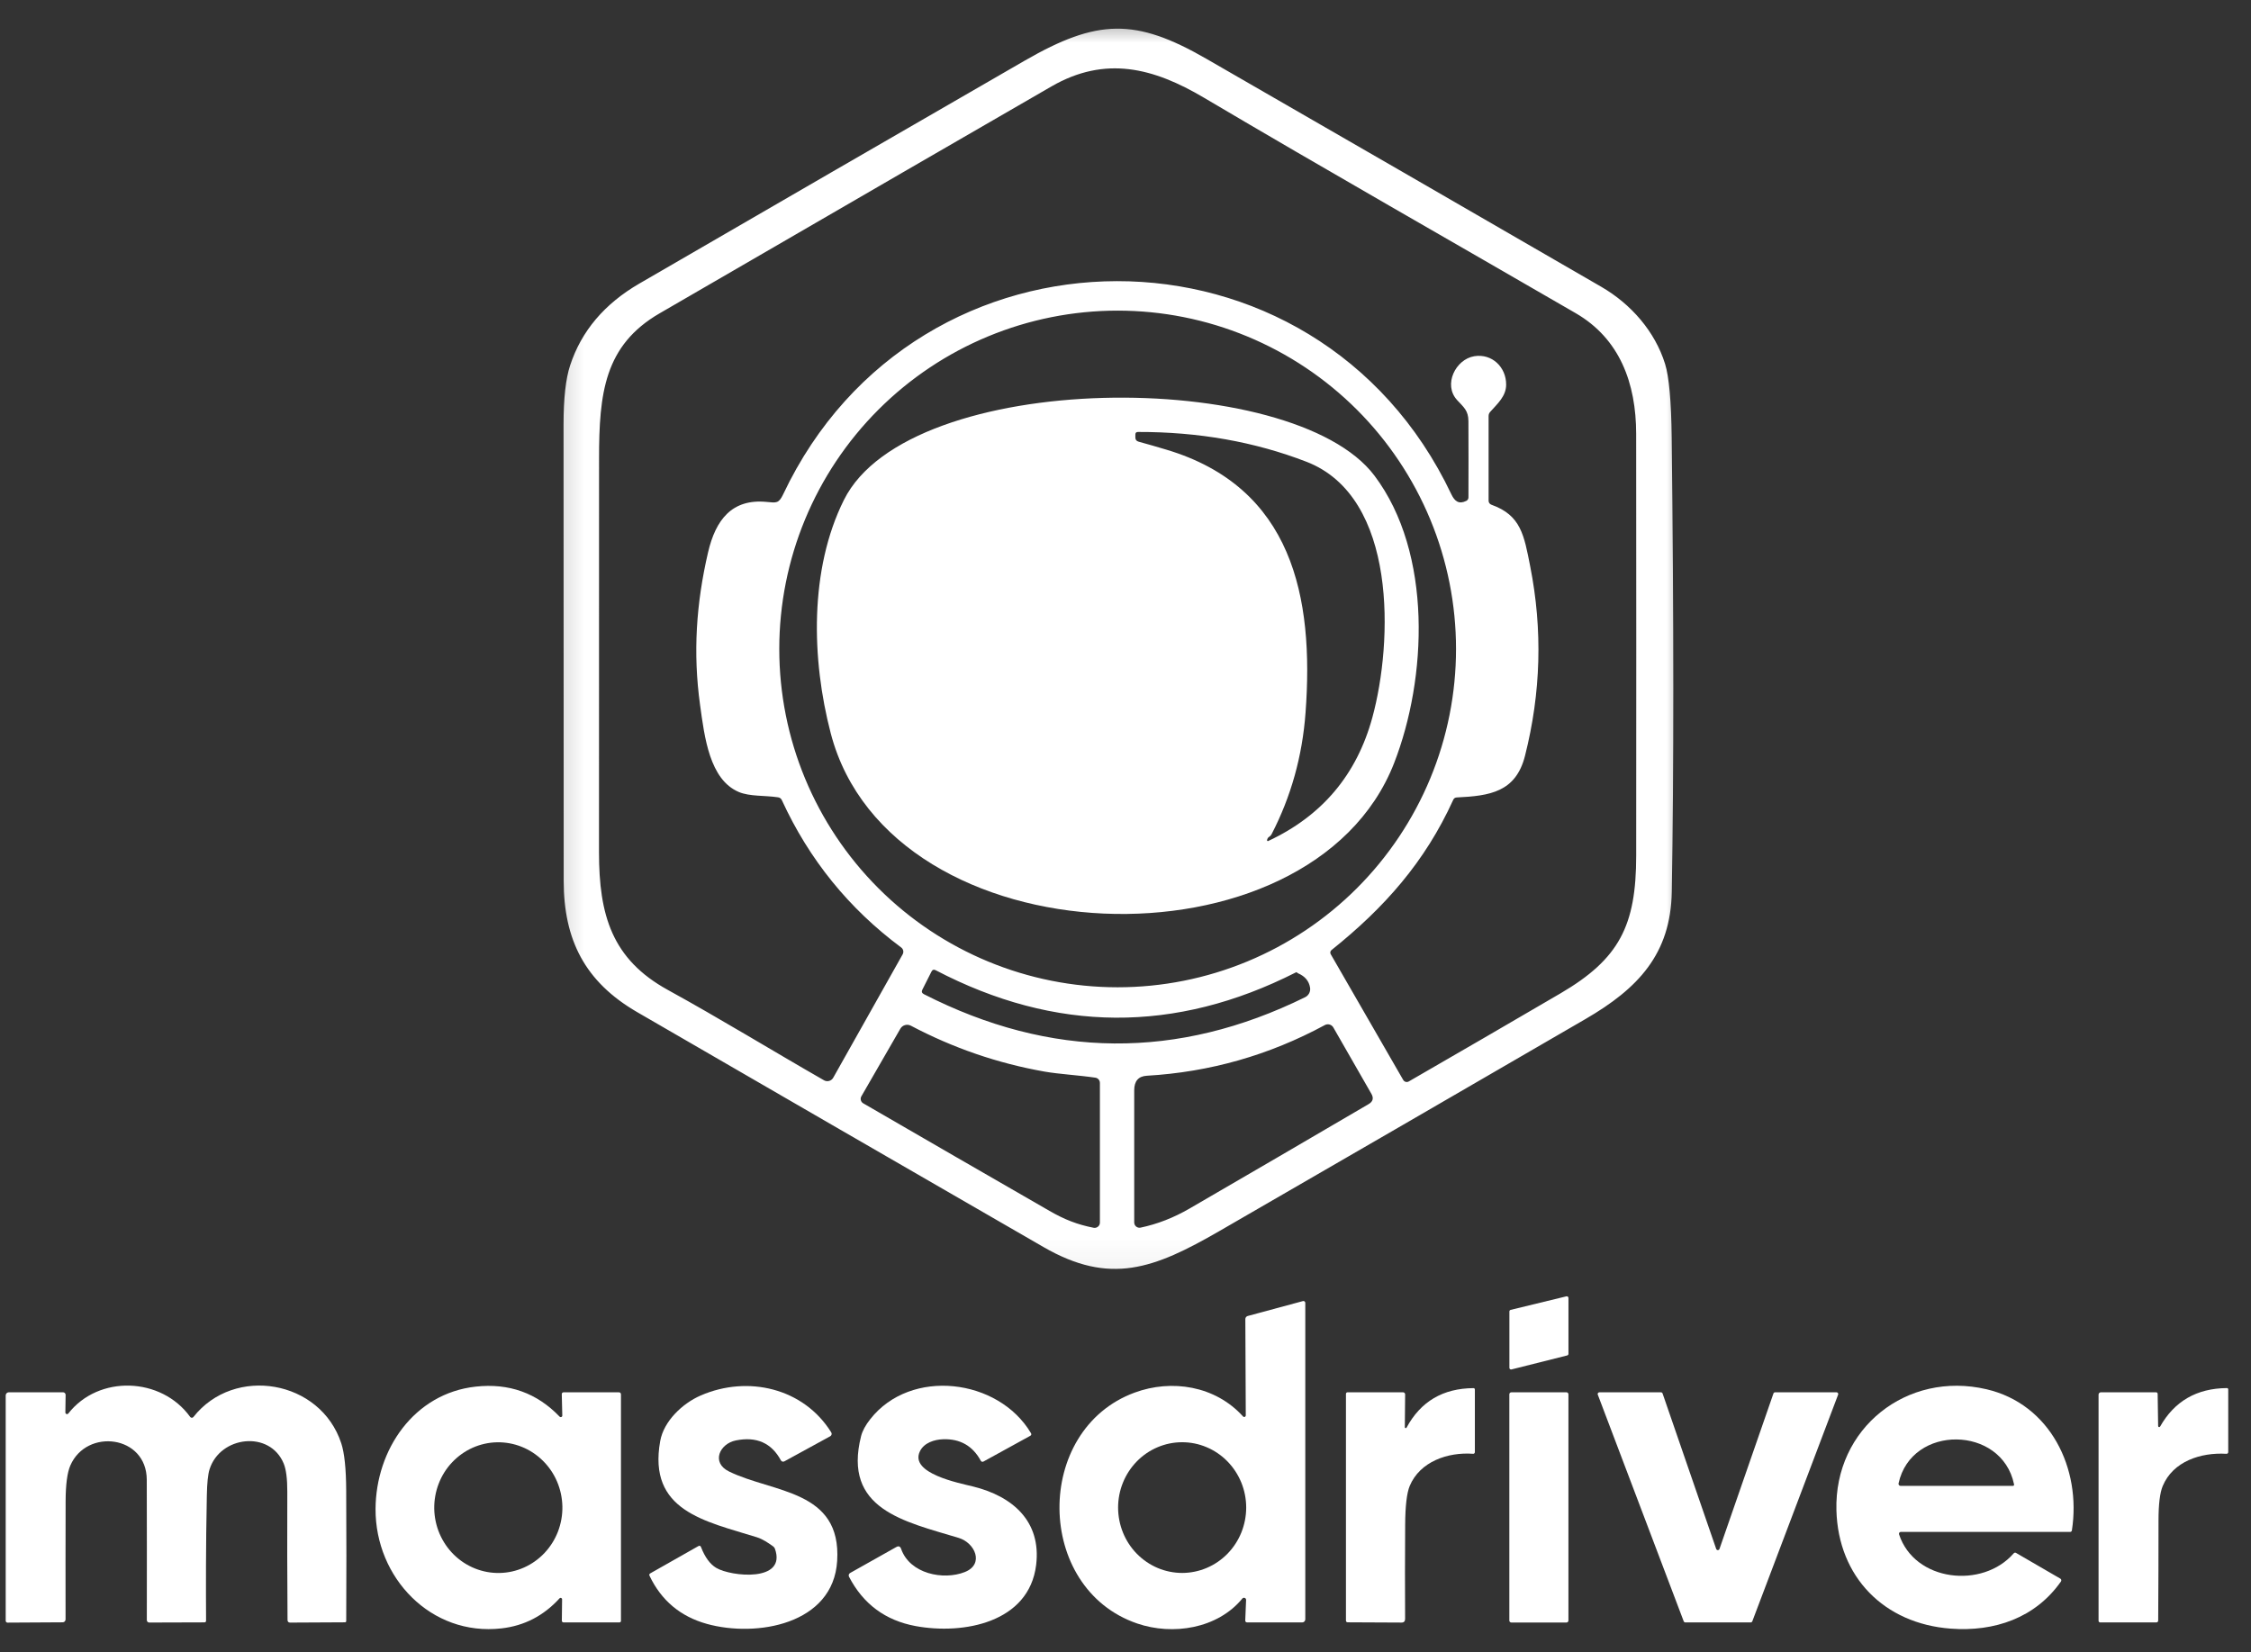 <svg width="79" height="58" viewBox="0 0 79 58" fill="none" xmlns="http://www.w3.org/2000/svg">
<rect x="0" y="0" width="79" height="58" fill="#333333" stroke="none"/>
<mask id="mask0_566_59" style="mask-type:luminance" maskUnits="userSpaceOnUse" x="19" y="0" width="41" height="45">
<path d="M59.2 0.5H19.2V44.944H59.2V0.5Z" fill="white"/>
</mask>
<g mask="url(#mask0_566_59)">
<path d="M56.193 10.064C57.248 10.674 58.085 11.641 58.437 12.775C58.577 13.227 58.654 14.09 58.669 15.362C58.744 21.759 58.745 27.073 58.672 31.304C58.634 33.487 57.491 34.696 55.641 35.77C51.361 38.256 47.078 40.736 42.793 43.212C40.501 44.535 38.961 45.122 36.622 43.772C31.866 41.028 27.112 38.279 22.36 35.525C20.52 34.457 19.785 32.984 19.783 30.92C19.78 25.581 19.778 20.241 19.778 14.901C19.778 13.983 19.855 13.29 20.009 12.825C20.404 11.621 21.213 10.664 22.437 9.954C26.943 7.34 31.454 4.73 35.969 2.125C38.515 0.658 39.851 0.629 42.342 2.066C46.962 4.727 51.579 7.393 56.193 10.064ZM51.002 28.074C50.011 30.256 48.583 31.865 46.728 33.349C46.708 33.366 46.694 33.389 46.689 33.416C46.684 33.442 46.689 33.469 46.702 33.492L49.246 37.906C49.266 37.94 49.297 37.964 49.334 37.974C49.371 37.984 49.41 37.978 49.443 37.959C51.234 36.926 53.009 35.895 54.767 34.867C56.831 33.658 57.422 32.492 57.423 30.037C57.427 25.1 57.426 20.163 57.422 15.226C57.42 13.45 56.846 11.89 55.302 10.994C50.952 8.472 46.578 5.988 42.249 3.427C40.481 2.381 38.793 1.944 36.904 3.032C34.757 4.27 30.172 6.925 23.148 10.999C21.209 12.124 21.024 13.807 21.024 16.099C21.024 20.702 21.023 25.308 21.022 29.915C21.022 32.117 21.473 33.668 23.442 34.749C25.297 35.769 27.105 36.88 28.918 37.918C28.945 37.934 28.975 37.944 29.006 37.948C29.037 37.952 29.069 37.949 29.099 37.941C29.129 37.933 29.157 37.919 29.182 37.899C29.207 37.88 29.227 37.856 29.243 37.828L31.679 33.498C31.701 33.459 31.708 33.412 31.699 33.367C31.689 33.323 31.664 33.283 31.627 33.256C29.791 31.891 28.395 30.168 27.44 28.087C27.413 28.029 27.369 27.995 27.306 27.986C26.845 27.916 26.309 27.961 25.928 27.799C24.903 27.364 24.725 25.877 24.569 24.742C24.317 22.918 24.433 21.178 24.85 19.387C25.115 18.25 25.685 17.497 26.909 17.618C27.243 17.651 27.332 17.676 27.485 17.352C32.188 7.401 46.196 7.346 50.939 17.356C51.054 17.596 51.201 17.709 51.46 17.581C51.483 17.57 51.502 17.552 51.516 17.531C51.529 17.509 51.536 17.484 51.536 17.459C51.539 16.565 51.539 15.673 51.535 14.782C51.533 14.412 51.374 14.298 51.142 14.047C50.637 13.505 51.087 12.608 51.743 12.503C52.364 12.404 52.864 12.888 52.859 13.505C52.856 13.91 52.556 14.168 52.299 14.457C52.261 14.499 52.243 14.548 52.243 14.604V17.575C52.243 17.606 52.252 17.636 52.27 17.662C52.288 17.687 52.314 17.707 52.344 17.717C53.38 18.087 53.488 18.785 53.704 19.883C54.142 22.101 54.081 24.316 53.521 26.528C53.198 27.808 52.278 27.935 51.125 27.991C51.066 27.994 51.025 28.022 51.002 28.074ZM51.1 22.779C51.1 21.219 50.793 19.675 50.196 18.234C49.599 16.793 48.724 15.484 47.622 14.381C46.519 13.279 45.21 12.404 43.769 11.807C42.328 11.21 40.784 10.903 39.224 10.903C36.075 10.903 33.054 12.154 30.827 14.381C28.6 16.608 27.349 19.629 27.349 22.779C27.349 25.928 28.6 28.949 30.827 31.176C33.054 33.403 36.075 34.654 39.224 34.654C40.784 34.654 42.328 34.347 43.769 33.75C45.21 33.154 46.519 32.279 47.622 31.176C48.724 30.073 49.599 28.764 50.196 27.323C50.793 25.883 51.1 24.338 51.1 22.779ZM45.525 34.142C45.503 34.12 45.501 34.12 45.475 34.134C41.25 36.276 37.039 36.25 32.84 34.056C32.773 34.021 32.724 34.037 32.69 34.104L32.37 34.739C32.336 34.807 32.353 34.859 32.422 34.895C36.872 37.167 41.333 37.203 45.805 35.002C45.866 34.972 45.916 34.923 45.947 34.862C45.978 34.801 45.989 34.732 45.977 34.664C45.94 34.434 45.799 34.267 45.554 34.162C45.545 34.158 45.536 34.152 45.525 34.142ZM38.442 37.827C37.846 37.739 37.163 37.702 36.662 37.614C35.016 37.324 33.451 36.786 31.967 36.002C31.904 35.969 31.83 35.961 31.762 35.981C31.693 36 31.635 36.045 31.599 36.107L30.229 38.483C30.206 38.524 30.2 38.572 30.212 38.617C30.224 38.663 30.253 38.702 30.294 38.726C32.47 39.988 34.65 41.247 36.833 42.503C37.365 42.81 37.816 42.984 38.379 43.095C38.406 43.101 38.434 43.1 38.461 43.093C38.488 43.087 38.513 43.074 38.534 43.056C38.556 43.039 38.573 43.017 38.585 42.992C38.596 42.967 38.602 42.939 38.602 42.911V38.013C38.602 37.967 38.586 37.924 38.557 37.89C38.527 37.855 38.486 37.833 38.442 37.827ZM46.795 36.066C46.766 36.015 46.719 35.978 46.663 35.962C46.606 35.946 46.546 35.953 46.495 35.981C44.541 37.038 42.459 37.63 40.249 37.759C39.954 37.776 39.806 37.946 39.806 38.268C39.803 39.811 39.803 41.358 39.806 42.91C39.806 42.937 39.812 42.964 39.824 42.989C39.836 43.014 39.853 43.036 39.875 43.053C39.896 43.071 39.921 43.083 39.948 43.089C39.975 43.096 40.003 43.096 40.03 43.09C40.618 42.967 41.192 42.743 41.75 42.419C43.844 41.204 45.939 39.982 48.034 38.754C48.185 38.665 48.217 38.545 48.13 38.394L46.795 36.066Z" fill="white"/>
<path d="M29.617 17.55C31.916 12.928 45.378 12.901 48.236 16.694C50.285 19.417 50.083 23.823 48.926 26.787C46.015 34.245 31.252 33.757 29.156 25.742C28.476 23.139 28.403 19.989 29.617 17.55ZM44.542 29.372C44.503 29.395 44.478 29.434 44.468 29.487C44.467 29.492 44.467 29.498 44.469 29.503C44.471 29.508 44.474 29.513 44.478 29.516C44.482 29.52 44.487 29.522 44.492 29.523C44.498 29.523 44.503 29.522 44.508 29.52C46.398 28.638 47.617 27.192 48.164 25.183C48.883 22.547 49.053 17.444 45.851 16.208C44.033 15.506 42.062 15.157 39.937 15.162C39.876 15.162 39.846 15.192 39.846 15.253V15.354C39.846 15.431 39.883 15.481 39.957 15.502C40.282 15.591 40.607 15.685 40.931 15.782C45.36 17.105 46.121 20.956 45.819 25.012C45.707 26.541 45.309 27.965 44.626 29.283C44.607 29.32 44.579 29.35 44.542 29.372Z" fill="white"/>
</g>
<path d="M55.046 45.559V47.52C55.046 47.533 55.041 47.546 55.033 47.556C55.025 47.567 55.013 47.574 55 47.577L53.045 48.068C53.037 48.07 53.028 48.07 53.019 48.068C53.01 48.066 53.002 48.062 52.995 48.057C52.988 48.051 52.982 48.044 52.978 48.036C52.975 48.028 52.973 48.019 52.973 48.01V46.034C52.973 46.02 52.977 46.008 52.986 45.997C52.994 45.987 53.005 45.98 53.018 45.977L54.973 45.502C54.981 45.5 54.99 45.499 54.999 45.501C55.008 45.503 55.016 45.507 55.023 45.513C55.03 45.518 55.036 45.525 55.04 45.533C55.044 45.541 55.046 45.55 55.046 45.559Z" fill="white"/>
<path d="M43.706 46.302C43.705 46.277 43.713 46.253 43.728 46.233C43.743 46.213 43.764 46.199 43.789 46.192L45.726 45.669C45.736 45.666 45.746 45.666 45.756 45.667C45.766 45.669 45.776 45.674 45.784 45.68C45.792 45.686 45.799 45.694 45.803 45.703C45.808 45.712 45.81 45.722 45.81 45.732V56.84C45.81 56.869 45.798 56.896 45.778 56.916C45.758 56.936 45.731 56.948 45.702 56.948H43.776C43.725 56.948 43.701 56.923 43.703 56.872L43.732 56.158C43.733 56.143 43.729 56.128 43.72 56.115C43.711 56.102 43.698 56.092 43.684 56.087C43.669 56.081 43.654 56.081 43.639 56.084C43.624 56.088 43.611 56.097 43.601 56.109C42.728 57.171 41.156 57.411 39.912 56.986C36.309 55.755 36.269 50.19 39.818 48.882C41.118 48.402 42.652 48.64 43.625 49.718C43.632 49.726 43.642 49.732 43.653 49.735C43.664 49.737 43.675 49.737 43.685 49.733C43.696 49.729 43.704 49.722 43.711 49.712C43.717 49.703 43.721 49.693 43.721 49.681L43.706 46.302ZM41.492 55.211C41.787 55.21 42.079 55.15 42.352 55.034C42.624 54.919 42.871 54.749 43.08 54.536C43.288 54.322 43.454 54.069 43.566 53.791C43.678 53.512 43.736 53.214 43.736 52.913C43.735 52.611 43.677 52.313 43.563 52.035C43.449 51.757 43.283 51.504 43.074 51.292C42.866 51.079 42.617 50.911 42.344 50.796C42.072 50.681 41.779 50.622 41.484 50.623C41.189 50.623 40.897 50.683 40.624 50.799C40.352 50.914 40.104 51.084 39.896 51.297C39.688 51.511 39.522 51.764 39.41 52.042C39.297 52.321 39.24 52.619 39.24 52.92C39.241 53.222 39.3 53.52 39.413 53.798C39.526 54.076 39.692 54.329 39.901 54.541C40.111 54.754 40.359 54.923 40.632 55.038C40.904 55.152 41.197 55.211 41.492 55.211Z" fill="white"/>
<path d="M2.397 49.615C3.46 48.253 5.66 48.328 6.674 49.734C6.681 49.743 6.689 49.751 6.699 49.756C6.709 49.761 6.72 49.764 6.731 49.764C6.742 49.764 6.753 49.762 6.763 49.758C6.773 49.753 6.781 49.746 6.788 49.737C8.224 47.915 11.25 48.438 11.977 50.661C12.088 51.001 12.146 51.551 12.15 52.312C12.159 53.839 12.159 55.366 12.151 56.895C12.151 56.928 12.135 56.944 12.102 56.944L10.187 56.954C10.123 56.955 10.091 56.923 10.091 56.859C10.08 55.358 10.077 53.859 10.083 52.361C10.084 51.909 10.042 51.58 9.958 51.374C9.472 50.192 7.725 50.402 7.355 51.572C7.299 51.746 7.267 52.053 7.259 52.494C7.221 54.355 7.227 55.774 7.232 56.884C7.233 56.925 7.212 56.946 7.17 56.946L5.237 56.952C5.215 56.952 5.194 56.943 5.178 56.927C5.162 56.912 5.153 56.89 5.153 56.868C5.156 55.245 5.155 53.602 5.151 51.941C5.147 50.375 3.043 50.121 2.469 51.438C2.36 51.688 2.305 52.107 2.303 52.696C2.299 54.074 2.299 55.455 2.301 56.841C2.301 56.868 2.291 56.894 2.272 56.914C2.253 56.933 2.227 56.944 2.2 56.944L0.265 56.955C0.248 56.955 0.231 56.949 0.219 56.936C0.207 56.924 0.2 56.908 0.2 56.891V48.978C0.2 48.95 0.212 48.922 0.232 48.902C0.252 48.882 0.279 48.87 0.308 48.87H2.214C2.226 48.87 2.237 48.873 2.248 48.877C2.259 48.882 2.269 48.888 2.277 48.897C2.285 48.905 2.292 48.915 2.296 48.926C2.3 48.937 2.303 48.948 2.303 48.96L2.294 49.578C2.294 49.59 2.298 49.602 2.305 49.612C2.311 49.621 2.321 49.629 2.333 49.633C2.344 49.637 2.356 49.637 2.368 49.634C2.379 49.631 2.39 49.624 2.397 49.615Z" fill="white"/>
<path d="M19.727 56.137C19.727 56.127 19.724 56.116 19.718 56.108C19.712 56.099 19.704 56.093 19.695 56.089C19.685 56.085 19.674 56.084 19.664 56.087C19.654 56.089 19.645 56.095 19.638 56.102C19.08 56.714 18.401 57.066 17.601 57.157C15.126 57.44 13.169 55.377 13.18 52.964C13.191 50.882 14.53 48.908 16.696 48.671C17.863 48.543 18.844 48.895 19.639 49.724C19.647 49.733 19.657 49.738 19.668 49.74C19.679 49.743 19.69 49.742 19.701 49.737C19.711 49.733 19.72 49.726 19.726 49.716C19.732 49.707 19.735 49.696 19.734 49.685L19.716 48.945C19.715 48.895 19.738 48.87 19.788 48.87H21.713C21.767 48.87 21.793 48.897 21.793 48.951V56.894C21.793 56.908 21.788 56.922 21.778 56.932C21.767 56.942 21.754 56.948 21.739 56.948H19.786C19.74 56.948 19.717 56.925 19.718 56.879L19.727 56.137ZM17.533 55.212C17.828 55.207 18.119 55.142 18.39 55.021C18.66 54.901 18.905 54.727 19.11 54.51C19.314 54.293 19.475 54.037 19.583 53.757C19.69 53.476 19.743 53.177 19.737 52.876C19.731 52.574 19.667 52.277 19.549 52.001C19.431 51.725 19.26 51.475 19.047 51.267C18.834 51.057 18.583 50.893 18.308 50.783C18.033 50.673 17.74 50.62 17.445 50.625C17.149 50.631 16.858 50.696 16.588 50.816C16.317 50.937 16.073 51.111 15.868 51.328C15.663 51.544 15.502 51.8 15.395 52.081C15.287 52.361 15.235 52.661 15.24 52.962C15.246 53.263 15.31 53.56 15.428 53.836C15.547 54.112 15.717 54.362 15.93 54.571C16.143 54.78 16.394 54.944 16.669 55.054C16.944 55.164 17.238 55.218 17.533 55.212Z" fill="white"/>
<path d="M23.171 50.578C23.297 49.882 23.951 49.259 24.594 48.981C26.245 48.265 28.205 48.719 29.174 50.279C29.18 50.29 29.185 50.303 29.186 50.315C29.188 50.328 29.188 50.341 29.184 50.354C29.181 50.366 29.175 50.378 29.167 50.388C29.159 50.398 29.149 50.406 29.138 50.413L27.526 51.295C27.515 51.3 27.504 51.304 27.493 51.305C27.481 51.306 27.47 51.305 27.459 51.302C27.447 51.299 27.437 51.293 27.428 51.286C27.419 51.278 27.412 51.269 27.406 51.259C27.075 50.647 26.548 50.414 25.824 50.56C25.254 50.675 24.95 51.338 25.584 51.649C27.131 52.408 29.535 52.285 29.381 54.788C29.245 57.025 26.538 57.481 24.807 56.999C23.88 56.741 23.209 56.178 22.796 55.311C22.778 55.274 22.787 55.246 22.823 55.225L24.508 54.27C24.553 54.245 24.585 54.257 24.603 54.305C24.741 54.66 24.918 54.903 25.136 55.033C25.65 55.341 27.617 55.547 27.197 54.363C27.185 54.328 27.164 54.301 27.135 54.28C26.96 54.154 26.772 54.025 26.561 53.958C24.745 53.392 22.727 53.038 23.171 50.578Z" fill="white"/>
<path d="M30.544 49.811C31.964 48.004 35.04 48.382 36.181 50.302C36.206 50.343 36.197 50.376 36.155 50.399L34.515 51.301C34.507 51.306 34.499 51.308 34.49 51.309C34.481 51.31 34.472 51.31 34.463 51.307C34.454 51.305 34.446 51.3 34.439 51.295C34.432 51.289 34.426 51.282 34.422 51.274C34.138 50.751 33.698 50.499 33.101 50.518C32.786 50.529 32.429 50.644 32.285 50.941C31.911 51.718 33.658 52.055 34.155 52.178C35.538 52.52 36.551 53.399 36.364 54.931C36.115 56.959 33.808 57.385 32.135 57.076C31.073 56.88 30.293 56.302 29.796 55.343C29.785 55.321 29.782 55.294 29.789 55.27C29.796 55.246 29.813 55.225 29.835 55.213L31.455 54.302C31.537 54.256 31.594 54.277 31.625 54.366C31.93 55.243 33.109 55.477 33.859 55.18C34.553 54.907 34.222 54.154 33.643 53.98C31.731 53.402 29.57 52.978 30.221 50.406C30.268 50.224 30.375 50.025 30.544 49.811Z" fill="white"/>
<path d="M64.45 53.011C64.372 50.135 66.922 48.109 69.72 48.764C71.953 49.286 73.053 51.543 72.714 53.719C72.712 53.733 72.705 53.747 72.693 53.756C72.682 53.766 72.668 53.771 72.653 53.771H66.709C66.699 53.771 66.689 53.773 66.68 53.778C66.671 53.782 66.663 53.789 66.657 53.797C66.651 53.806 66.647 53.815 66.646 53.825C66.644 53.835 66.645 53.845 66.648 53.855C67.193 55.522 69.58 55.778 70.669 54.526C70.696 54.496 70.726 54.491 70.759 54.511L72.309 55.411C72.317 55.416 72.324 55.422 72.33 55.43C72.335 55.438 72.339 55.447 72.341 55.456C72.343 55.466 72.343 55.475 72.341 55.485C72.339 55.494 72.335 55.503 72.33 55.511C71.43 56.793 69.994 57.281 68.463 57.166C66.123 56.992 64.512 55.352 64.45 53.011ZM70.683 52.097C70.254 50.027 67.084 49.986 66.631 52.066C66.628 52.077 66.628 52.088 66.631 52.098C66.633 52.109 66.638 52.119 66.645 52.128C66.652 52.136 66.661 52.143 66.671 52.148C66.68 52.153 66.692 52.155 66.703 52.155H70.636C70.675 52.155 70.691 52.136 70.683 52.097Z" fill="white"/>
<path d="M49.303 50.097C49.303 50.104 49.306 50.111 49.31 50.116C49.315 50.122 49.321 50.126 49.328 50.127C49.334 50.129 49.341 50.129 49.348 50.126C49.354 50.123 49.36 50.118 49.363 50.112C49.857 49.194 50.64 48.731 51.715 48.724C51.72 48.724 51.726 48.725 51.732 48.727C51.738 48.729 51.743 48.733 51.747 48.737C51.752 48.741 51.755 48.746 51.757 48.752C51.759 48.757 51.761 48.763 51.761 48.769V50.971C51.761 50.98 51.759 50.987 51.756 50.995C51.753 51.002 51.748 51.008 51.742 51.014C51.736 51.019 51.73 51.023 51.723 51.026C51.715 51.029 51.708 51.029 51.7 51.029C50.813 50.963 49.835 51.3 49.476 52.154C49.372 52.402 49.318 52.863 49.315 53.537C49.307 54.656 49.307 55.751 49.313 56.823C49.313 56.91 49.27 56.954 49.183 56.953L47.303 56.944C47.259 56.944 47.237 56.923 47.237 56.879V48.924C47.237 48.91 47.243 48.896 47.253 48.886C47.263 48.876 47.277 48.87 47.291 48.87H49.242C49.261 48.87 49.279 48.878 49.292 48.892C49.306 48.905 49.314 48.923 49.314 48.943L49.303 50.097Z" fill="white"/>
<path d="M75.741 50.056C75.741 50.064 75.744 50.072 75.749 50.078C75.754 50.085 75.761 50.089 75.769 50.091C75.777 50.093 75.785 50.093 75.792 50.09C75.799 50.087 75.806 50.081 75.809 50.075C76.314 49.181 77.097 48.73 78.156 48.722C78.168 48.722 78.179 48.727 78.188 48.735C78.196 48.744 78.201 48.755 78.201 48.767V50.962C78.201 51.009 78.177 51.031 78.131 51.029C77.229 50.977 76.26 51.297 75.901 52.162C75.804 52.397 75.754 52.798 75.754 53.367C75.754 54.536 75.751 55.705 75.743 56.876C75.743 56.924 75.718 56.948 75.669 56.948H73.707C73.692 56.948 73.678 56.942 73.667 56.931C73.656 56.92 73.65 56.906 73.65 56.891V48.951C73.65 48.93 73.658 48.909 73.674 48.894C73.689 48.879 73.71 48.87 73.731 48.87H75.669C75.684 48.87 75.698 48.876 75.708 48.886C75.718 48.896 75.724 48.91 75.724 48.924L75.741 50.056Z" fill="white"/>
<path d="M54.977 48.871H53.04C53.002 48.871 52.971 48.902 52.971 48.94V56.882C52.971 56.92 53.002 56.951 53.04 56.951H54.977C55.014 56.951 55.045 56.92 55.045 56.882V48.94C55.045 48.902 55.014 48.871 54.977 48.871Z" fill="white"/>
<path d="M62.297 48.87H64.454C64.464 48.87 64.474 48.873 64.482 48.877C64.491 48.882 64.498 48.889 64.504 48.897C64.509 48.905 64.513 48.914 64.514 48.924C64.515 48.933 64.514 48.943 64.51 48.952L61.498 56.909C61.493 56.92 61.486 56.93 61.475 56.937C61.465 56.944 61.453 56.948 61.441 56.948H59.148C59.135 56.948 59.124 56.944 59.114 56.937C59.103 56.93 59.096 56.92 59.091 56.909L56.075 48.952C56.071 48.943 56.069 48.933 56.071 48.924C56.072 48.914 56.075 48.905 56.081 48.897C56.087 48.889 56.094 48.882 56.103 48.877C56.111 48.873 56.121 48.87 56.13 48.87H58.292C58.304 48.87 58.316 48.874 58.327 48.882C58.337 48.889 58.344 48.899 58.349 48.911L60.231 54.369C60.236 54.381 60.243 54.392 60.254 54.399C60.264 54.406 60.276 54.41 60.288 54.41C60.301 54.41 60.314 54.406 60.324 54.399C60.334 54.392 60.342 54.381 60.346 54.369L62.24 48.911C62.244 48.899 62.252 48.889 62.262 48.882C62.272 48.874 62.284 48.87 62.297 48.87Z" fill="white"/>
</svg>
